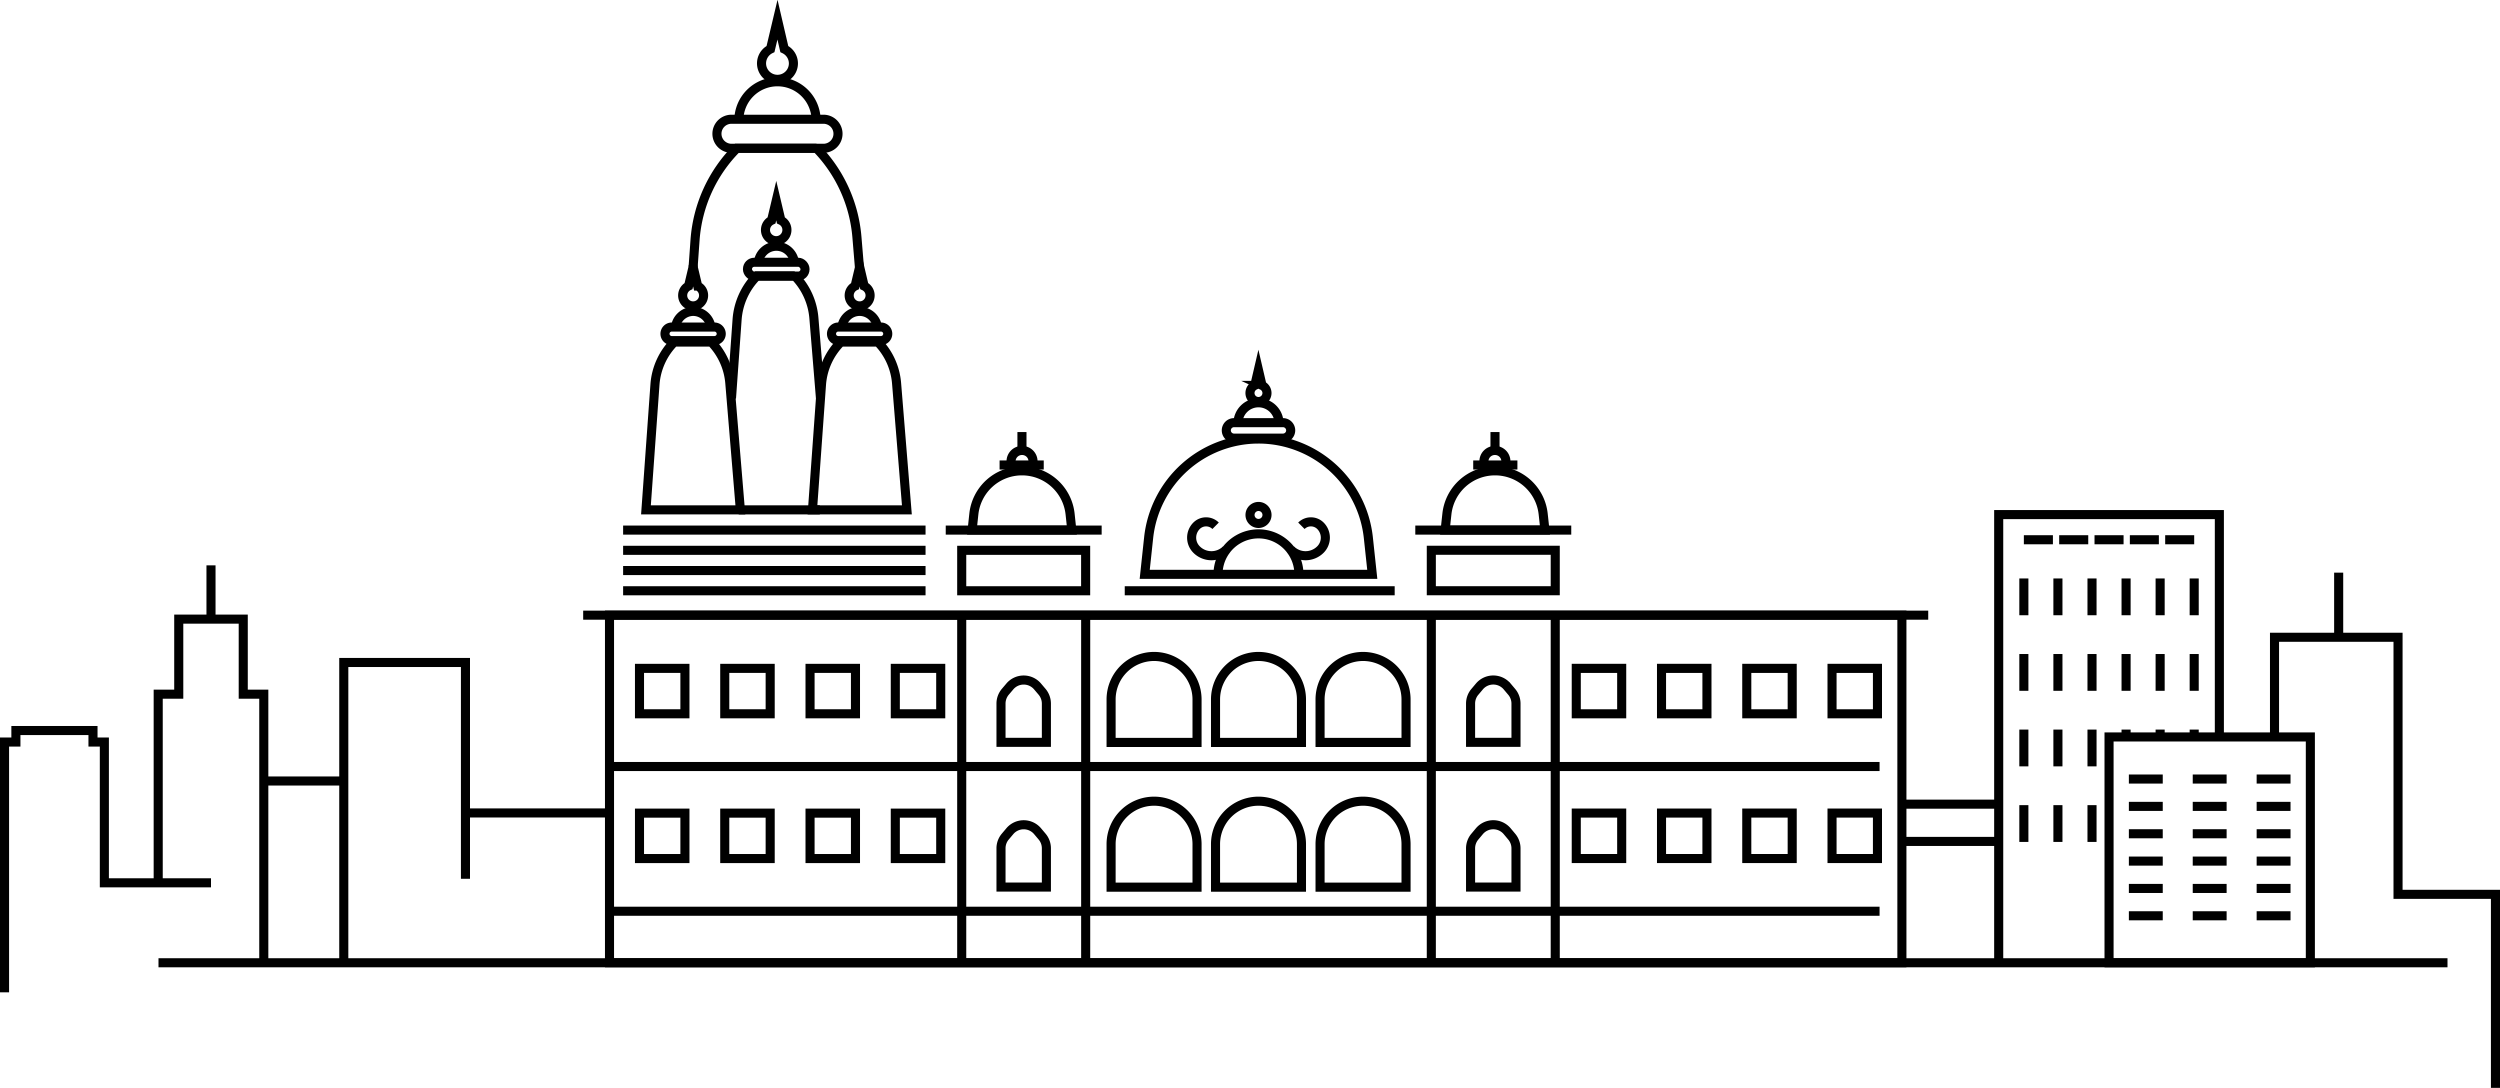 <?xml version="1.0" encoding="UTF-8"?> <svg xmlns="http://www.w3.org/2000/svg" viewBox="0 0 688.51 299.61"><defs><style>.cls-1{fill:none;stroke:#000;stroke-miterlimit:10;stroke-width:2.5px;}</style></defs><g id="Layer_2" data-name="Layer 2"><g id="design"><line class="cls-1" x1="43.65" y1="265.15" x2="674.05" y2="265.15"></line><polyline class="cls-1" points="1.25 273.29 1.25 204.36 4.38 204.36 4.38 201.19 25.61 201.19 25.61 204.36 28.74 204.36 28.74 243.13 58.11 243.13"></polyline><polyline class="cls-1" points="687.26 299.61 687.26 246.31 660.43 246.31 660.43 175.5 626.41 175.5 626.41 203.43"></polyline><line class="cls-1" x1="644.08" y1="175.5" x2="644.08" y2="157.71"></line><polyline class="cls-1" points="43.57 244.19 43.57 191.18 49.23 191.18 49.23 170.51 66.99 170.51 66.99 191.18 72.65 191.18 72.65 265.76"></polyline><line class="cls-1" x1="58.11" y1="170.52" x2="58.11" y2="155.7"></line><line class="cls-1" x1="72.65" y1="215.09" x2="94.68" y2="215.09"></line><polyline class="cls-1" points="128.19 242.02 128.19 182.45 94.68 182.45 94.68 265.32"></polyline><line class="cls-1" x1="225.78" y1="140.42" x2="203.44" y2="140.42"></line><path class="cls-1" d="M190.89,73.5l.53-7.42a39.76,39.76,0,0,1,11.52-25.24h21.93A39.73,39.73,0,0,1,236,65.29l.68,8.18"></path><path class="cls-1" d="M226.79,40.84H201.45a4,4,0,0,1-4-4h0a4,4,0,0,1,4-4h25.34a4,4,0,0,1,4,4h0A4,4,0,0,1,226.79,40.84Z"></path><path class="cls-1" d="M224.76,33.16a10.64,10.64,0,0,0-10.64-10.64h0a10.64,10.64,0,0,0-10.64,10.64"></path><path class="cls-1" d="M218.51,17.45a4.39,4.39,0,1,1-6.31-3.94l1.92-8.09L216,13.51A4.39,4.39,0,0,1,218.51,17.45Z"></path><path class="cls-1" d="M353.33,120.66H339.86a2.13,2.13,0,0,1-2.13-2.13h0a2.13,2.13,0,0,1,2.13-2.13h13.47a2.13,2.13,0,0,1,2.13,2.13h0A2.13,2.13,0,0,1,353.33,120.66Z"></path><path class="cls-1" d="M352.25,116.58a5.65,5.65,0,0,0-5.66-5.65h0a5.65,5.65,0,0,0-5.65,5.65"></path><path class="cls-1" d="M348.93,108.24a2.34,2.34,0,1,1-3.36-2.1l1-4.3,1,4.3A2.33,2.33,0,0,1,348.93,108.24Z"></path><path class="cls-1" d="M203.9,140.42h-26l2.48-34.51A18.44,18.44,0,0,1,185.7,94.2h10.18A18.41,18.41,0,0,1,201,105.55Z"></path><path class="cls-1" d="M201.45,109.69,203,88a18.94,18.94,0,0,1,5.47-12h10.41a18.79,18.79,0,0,1,5.27,11.6l1.8,21.92"></path><path class="cls-1" d="M195.83,90.7a4.94,4.94,0,0,0-4.94-4.94h0A4.94,4.94,0,0,0,186,90.7"></path><path class="cls-1" d="M193.77,81.36a2.88,2.88,0,1,1-4.14-2.58l1.26-5.31,1.26,5.31A2.85,2.85,0,0,1,193.77,81.36Z"></path><path class="cls-1" d="M196.77,93.8H185a1.87,1.87,0,0,1-1.86-1.87h0A1.86,1.86,0,0,1,185,90.07h11.76a1.87,1.87,0,0,1,1.87,1.86h0A1.87,1.87,0,0,1,196.77,93.8Z"></path><path class="cls-1" d="M218.82,72.87a5,5,0,0,0-5-5.05h0a5,5,0,0,0-5,5.05"></path><path class="cls-1" d="M216.72,63.32a2.95,2.95,0,1,1-4.23-2.64l1.29-5.43,1.28,5.43A2.9,2.9,0,0,1,216.72,63.32Z"></path><rect class="cls-1" x="205.86" y="72.23" width="15.84" height="3.81" rx="1.86"></rect><path class="cls-1" d="M249.76,140.42h-26l2.48-34.51a18.45,18.45,0,0,1,5.35-11.71h10.18a18.4,18.4,0,0,1,5.15,11.35Z"></path><path class="cls-1" d="M241.68,90.7a4.94,4.94,0,0,0-4.93-4.94h0a4.94,4.94,0,0,0-4.94,4.94"></path><path class="cls-1" d="M239.63,81.36a2.88,2.88,0,1,1-4.14-2.58l1.26-5.31L238,78.78A2.85,2.85,0,0,1,239.63,81.36Z"></path><path class="cls-1" d="M242.63,93.8H230.86A1.87,1.87,0,0,1,229,91.93h0a1.86,1.86,0,0,1,1.86-1.86h11.77a1.86,1.86,0,0,1,1.86,1.86h0A1.87,1.87,0,0,1,242.63,93.8Z"></path><line class="cls-1" x1="171.61" y1="145.99" x2="254.9" y2="145.99"></line><line class="cls-1" x1="171.61" y1="151.56" x2="254.9" y2="151.56"></line><line class="cls-1" x1="171.61" y1="157.13" x2="254.9" y2="157.13"></line><line class="cls-1" x1="171.61" y1="162.7" x2="254.9" y2="162.7"></line><path class="cls-1" d="M376.85,148.09a30.43,30.43,0,0,0-30.26-27.18h0a30.43,30.43,0,0,0-30.25,27.18l-1.08,10.08h62.67Z"></path><path class="cls-1" d="M284.5,127.06a3,3,0,0,0-3.05-3h0a3,3,0,0,0-3,3"></path><path class="cls-1" d="M294.71,141.57a13.33,13.33,0,0,0-13.26-11.9h0a13.32,13.32,0,0,0-13.25,11.9l-.47,4.42h27.45Z"></path><path class="cls-1" d="M335.45,158.17a11.14,11.14,0,0,1,22.28,0"></path><path class="cls-1" d="M337.73,151.35a5.79,5.79,0,0,1-8.19,0,4.63,4.63,0,0,1,0-6.55,3.72,3.72,0,0,1,5.24,0"></path><path class="cls-1" d="M355.46,151.35a5.79,5.79,0,0,0,8.19,0,4.63,4.63,0,0,0,0-6.55,3.72,3.72,0,0,0-5.24,0"></path><path class="cls-1" d="M344.26,141.82a2.34,2.34,0,1,1,2.33,2.34A2.33,2.33,0,0,1,344.26,141.82Z"></path><line class="cls-1" x1="309.76" y1="162.7" x2="384.1" y2="162.7"></line><rect class="cls-1" x="264.86" y="151.56" width="34.13" height="11.14"></rect><line class="cls-1" x1="260.46" y1="145.99" x2="303.4" y2="145.99"></line><line class="cls-1" x1="275.29" y1="128.06" x2="287.45" y2="128.06"></line><line class="cls-1" x1="281.45" y1="124.01" x2="281.45" y2="118.99"></line><line class="cls-1" x1="160.61" y1="169.42" x2="531.04" y2="169.42"></line><rect class="cls-1" x="167.86" y="169.42" width="355.93" height="95.72"></rect><rect class="cls-1" x="176.12" y="184.07" width="12.51" height="12.51"></rect><rect class="cls-1" x="199.6" y="184.07" width="12.51" height="12.51"></rect><rect class="cls-1" x="223.09" y="184.07" width="12.51" height="12.51"></rect><rect class="cls-1" x="246.57" y="184.07" width="12.51" height="12.51"></rect><path class="cls-1" d="M288.18,204.44h-12.5V193.77a5.07,5.07,0,0,1,1.18-3.24l1.24-1.46a5,5,0,0,1,7.66,0l1.24,1.46a5.07,5.07,0,0,1,1.18,3.24Z"></path><line class="cls-1" x1="167.86" y1="211.1" x2="517.64" y2="211.1"></line><path class="cls-1" d="M317.8,180.79h0A11.84,11.84,0,0,0,306,192.63v11.84h23.67V192.63A11.84,11.84,0,0,0,317.8,180.79Z"></path><path class="cls-1" d="M346.59,180.79h0a11.84,11.84,0,0,0-11.83,11.84v11.84h23.67V192.63A11.84,11.84,0,0,0,346.59,180.79Z"></path><path class="cls-1" d="M375.39,180.79h0a11.84,11.84,0,0,0-11.84,11.84v11.84h23.68V192.63A11.84,11.84,0,0,0,375.39,180.79Z"></path><rect class="cls-1" x="176.12" y="223.94" width="12.51" height="12.51"></rect><rect class="cls-1" x="199.6" y="223.94" width="12.51" height="12.51"></rect><rect class="cls-1" x="223.09" y="223.94" width="12.51" height="12.51"></rect><rect class="cls-1" x="246.57" y="223.94" width="12.51" height="12.51"></rect><path class="cls-1" d="M288.18,244.3h-12.5V233.64a5,5,0,0,1,1.18-3.24l1.24-1.47a5,5,0,0,1,7.66,0L287,230.4a5,5,0,0,1,1.18,3.24Z"></path><line class="cls-1" x1="167.86" y1="250.96" x2="517.64" y2="250.96"></line><path class="cls-1" d="M317.8,220.65h0A11.84,11.84,0,0,0,306,232.49v11.84h23.67V232.49A11.84,11.84,0,0,0,317.8,220.65Z"></path><path class="cls-1" d="M346.59,220.65h0a11.84,11.84,0,0,0-11.83,11.84v11.84h23.67V232.49A11.84,11.84,0,0,0,346.59,220.65Z"></path><path class="cls-1" d="M375.39,220.65h0a11.84,11.84,0,0,0-11.84,11.84v11.84h23.68V232.49A11.84,11.84,0,0,0,375.39,220.65Z"></path><line class="cls-1" x1="264.86" y1="169.42" x2="264.86" y2="265.15"></line><line class="cls-1" x1="299" y1="169.42" x2="299" y2="265.15"></line><path class="cls-1" d="M408.68,127.06a3,3,0,0,1,3.05-3h0a3,3,0,0,1,3,3"></path><path class="cls-1" d="M398.48,141.57a13.32,13.32,0,0,1,13.25-11.9h0A13.32,13.32,0,0,1,425,141.57l.48,4.42H398Z"></path><rect class="cls-1" x="394.19" y="151.56" width="34.13" height="11.14" transform="translate(822.51 314.25) rotate(180)"></rect><line class="cls-1" x1="432.73" y1="145.99" x2="389.78" y2="145.99"></line><line class="cls-1" x1="417.9" y1="128.06" x2="405.73" y2="128.06"></line><line class="cls-1" x1="411.73" y1="124.01" x2="411.73" y2="118.99"></line><rect class="cls-1" x="504.56" y="184.07" width="12.51" height="12.51" transform="translate(1021.62 380.65) rotate(180)"></rect><rect class="cls-1" x="481.08" y="184.07" width="12.51" height="12.51" transform="translate(974.66 380.65) rotate(180)"></rect><rect class="cls-1" x="457.59" y="184.07" width="12.51" height="12.51" transform="translate(927.69 380.65) rotate(180)"></rect><rect class="cls-1" x="434.11" y="184.07" width="12.51" height="12.51" transform="translate(880.73 380.65) rotate(180)"></rect><path class="cls-1" d="M405,204.44h12.51V193.77a5,5,0,0,0-1.19-3.24l-1.23-1.46a5,5,0,0,0-7.67,0l-1.23,1.46a5,5,0,0,0-1.19,3.24Z"></path><rect class="cls-1" x="504.56" y="223.94" width="12.51" height="12.51" transform="translate(1021.62 460.38) rotate(180)"></rect><rect class="cls-1" x="481.08" y="223.94" width="12.51" height="12.51" transform="translate(974.66 460.38) rotate(180)"></rect><rect class="cls-1" x="457.59" y="223.94" width="12.51" height="12.51" transform="translate(927.69 460.38) rotate(180)"></rect><rect class="cls-1" x="434.11" y="223.94" width="12.51" height="12.51" transform="translate(880.73 460.38) rotate(180)"></rect><path class="cls-1" d="M405,244.3h12.51V233.64a5,5,0,0,0-1.19-3.24l-1.23-1.47a5,5,0,0,0-7.67,0l-1.23,1.47a5,5,0,0,0-1.19,3.24Z"></path><line class="cls-1" x1="428.32" y1="169.42" x2="428.32" y2="265.15"></line><line class="cls-1" x1="394.19" y1="169.42" x2="394.19" y2="265.15"></line><polyline class="cls-1" points="611.22 203.43 611.22 141.72 550.45 141.72 550.45 265.15"></polyline><line class="cls-1" x1="557.38" y1="148.65" x2="565.38" y2="148.65"></line><line class="cls-1" x1="567.11" y1="148.65" x2="575.11" y2="148.65"></line><line class="cls-1" x1="576.84" y1="148.65" x2="584.84" y2="148.65"></line><line class="cls-1" x1="586.57" y1="148.65" x2="594.56" y2="148.65"></line><line class="cls-1" x1="596.3" y1="148.65" x2="604.29" y2="148.65"></line><line class="cls-1" x1="557.38" y1="159.31" x2="557.38" y2="169.44"></line><line class="cls-1" x1="566.76" y1="159.31" x2="566.76" y2="169.44"></line><line class="cls-1" x1="576.15" y1="159.31" x2="576.15" y2="169.44"></line><line class="cls-1" x1="585.53" y1="159.31" x2="585.53" y2="169.44"></line><line class="cls-1" x1="594.91" y1="159.31" x2="594.91" y2="169.44"></line><line class="cls-1" x1="604.29" y1="159.31" x2="604.29" y2="169.44"></line><line class="cls-1" x1="557.38" y1="180.12" x2="557.38" y2="190.25"></line><line class="cls-1" x1="566.76" y1="180.12" x2="566.76" y2="190.25"></line><line class="cls-1" x1="576.15" y1="180.12" x2="576.15" y2="190.25"></line><line class="cls-1" x1="585.53" y1="180.12" x2="585.53" y2="190.25"></line><line class="cls-1" x1="594.91" y1="180.12" x2="594.91" y2="190.25"></line><line class="cls-1" x1="604.29" y1="180.12" x2="604.29" y2="190.25"></line><line class="cls-1" x1="557.38" y1="200.93" x2="557.38" y2="211.06"></line><line class="cls-1" x1="566.76" y1="200.93" x2="566.76" y2="211.06"></line><line class="cls-1" x1="576.15" y1="200.93" x2="576.15" y2="211.06"></line><line class="cls-1" x1="585.53" y1="200.93" x2="585.53" y2="203.43"></line><line class="cls-1" x1="594.91" y1="200.93" x2="594.91" y2="203.43"></line><line class="cls-1" x1="604.29" y1="200.93" x2="604.29" y2="203.43"></line><line class="cls-1" x1="557.38" y1="221.74" x2="557.38" y2="231.87"></line><line class="cls-1" x1="566.76" y1="221.74" x2="566.76" y2="231.87"></line><line class="cls-1" x1="576.15" y1="221.74" x2="576.15" y2="231.87"></line><rect class="cls-1" x="580.84" y="202.96" width="55.44" height="62.19"></rect><line class="cls-1" x1="586.3" y1="214.55" x2="595.63" y2="214.55"></line><line class="cls-1" x1="603.89" y1="214.55" x2="613.22" y2="214.55"></line><line class="cls-1" x1="621.49" y1="214.55" x2="630.82" y2="214.55"></line><line class="cls-1" x1="586.3" y1="222.08" x2="595.63" y2="222.08"></line><line class="cls-1" x1="603.89" y1="222.08" x2="613.22" y2="222.08"></line><line class="cls-1" x1="621.49" y1="222.08" x2="630.82" y2="222.08"></line><line class="cls-1" x1="586.3" y1="229.62" x2="595.63" y2="229.62"></line><line class="cls-1" x1="603.89" y1="229.62" x2="613.22" y2="229.62"></line><line class="cls-1" x1="621.49" y1="229.62" x2="630.82" y2="229.62"></line><line class="cls-1" x1="586.3" y1="237.15" x2="595.63" y2="237.15"></line><line class="cls-1" x1="603.89" y1="237.15" x2="613.22" y2="237.15"></line><line class="cls-1" x1="621.49" y1="237.15" x2="630.82" y2="237.15"></line><line class="cls-1" x1="586.3" y1="244.68" x2="595.63" y2="244.68"></line><line class="cls-1" x1="603.89" y1="244.68" x2="613.22" y2="244.68"></line><line class="cls-1" x1="621.49" y1="244.68" x2="630.82" y2="244.68"></line><line class="cls-1" x1="586.3" y1="252.21" x2="595.63" y2="252.21"></line><line class="cls-1" x1="603.89" y1="252.21" x2="613.22" y2="252.21"></line><line class="cls-1" x1="621.49" y1="252.21" x2="630.82" y2="252.21"></line><line class="cls-1" x1="550.45" y1="231.73" x2="523.79" y2="231.73"></line><line class="cls-1" x1="523.39" y1="221.47" x2="550.45" y2="221.47"></line><line class="cls-1" x1="128.2" y1="223.89" x2="167.86" y2="223.89"></line></g></g></svg> 